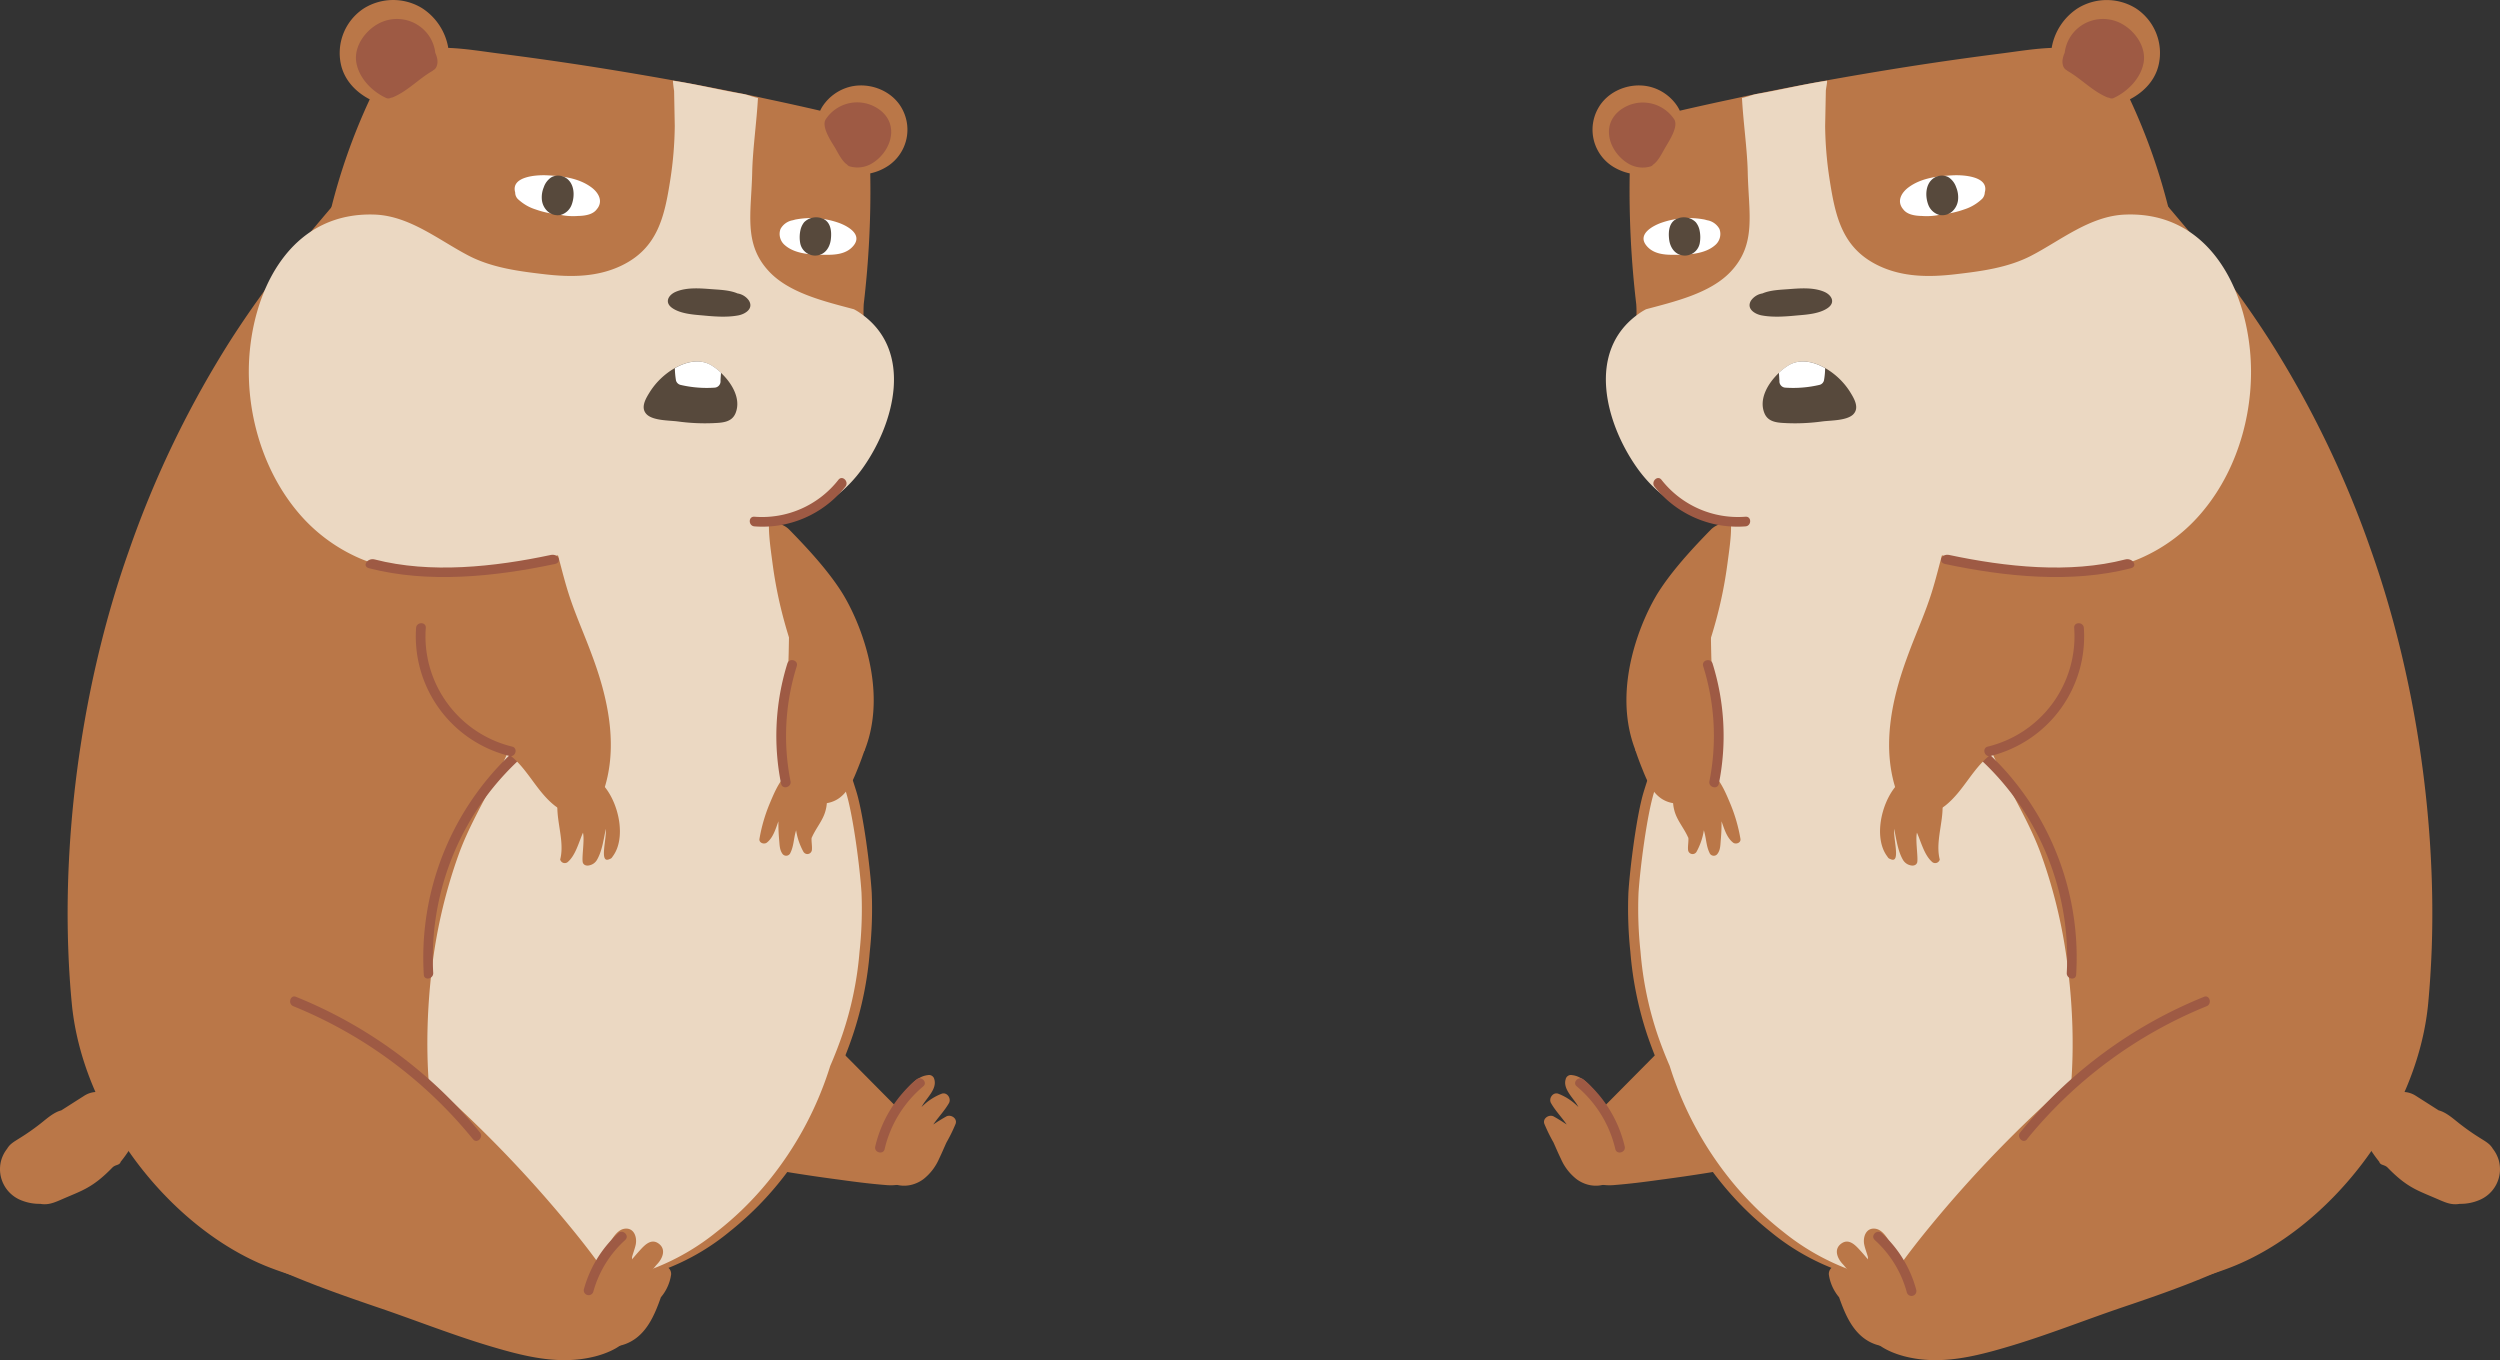 <svg xmlns="http://www.w3.org/2000/svg" width="796.95" height="433.58" viewBox="0 0 796.95 433.58">
  <rect x="0" y="0" width="796.95" height="433.58" fill="#333333" stroke="none"/>
  <defs>
    <style>
      .cls-1 {
        fill: #ba7748;
      }

      .cls-2 {
        fill: #ebd8c2;
      }

      .cls-3 {
        fill: #9e5a44;
      }

      .cls-4 {
        fill: #57493c;
      }

      .cls-5 {
        fill: #fff;
      }
    </style>
  </defs>
  <g id="Слой_2" data-name="Слой 2">
    <g id="Слой_1-2" data-name="Слой 1">
      <g>
        <path class="cls-1" d="M600,350.75a30.08,30.08,0,0,0-2.93-7.37,66.16,66.16,0,0,0-3.72-6.5c-6-9.47-12.41-18.69-18.62-28a8.91,8.91,0,0,0-8.42-4,3.73,3.73,0,0,0-.6-.37c-4.2-2.22-8.63-.83-11.26,2.95-.43.62-.86,1.24-1.31,1.85-.14.2-.72.95-.83,1.1-.85,1.07-1.71,2.11-2.6,3.14-2,2.29-4.05,4.5-6.15,6.68-4.4,4.56-8.91,9-13.37,13.52l-27.5,27.74c-1.92,1.93-3.13,5.32-2.11,8,1.13,3,2.73,5.35,5.65,6.81a15.86,15.86,0,0,0,8.22,1.48c4.89-.38,9.79-1,14.65-1.68,10.22-1.34,20.4-2.94,30.52-4.92q14.67-2.88,29.13-6.71A21.17,21.17,0,0,0,595.4,362,10.65,10.65,0,0,0,600,350.75Z"/>
        <path class="cls-1" d="M557,168.87c-3.14-2.64-8.57-3.13-11.64,0-6.06,6.18-12.27,13-16.55,19.67-5.23,8.17-15.24,30.58-7.5,50.52,1.44,3.71,10.35.72,14.36-.47,4.5-1.33,6.65-22.06,5.75-26.2-.08-.34-.14-.69-.21-1v-.23c-.05-.88-.13-1.75-.13-2.63a19.44,19.44,0,0,1,.12-2.64,6.2,6.2,0,0,1,.08-.74,1.51,1.51,0,0,1,.1-.54,52.79,52.79,0,0,1,1.43-5.14c.25-.71.53-1.4.82-2.08-.19.49.69-1.43.81-1.66a59,59,0,0,1,6-9l.86-1,.05-.06c.6-.69,1.21-1.38,1.83-2.06q1.86-2,3.81-4C559.86,176.57,560.38,171.72,557,168.87Z"/>
        <path class="cls-1" d="M775.19,302.19q-.32,8.94-1.13,17.66c-3.42,36.12-31.5,71.72-62.55,84-12.19,4.8-25.09,7.1-38,8.81-17.26,2.29-36.23,4.41-54.37,2.46-.65-.06-1.29-.14-1.93-.22-11.71-1.44-23-4.66-33.28-10.69a73.74,73.74,0,0,1-19.59-11.61,101.73,101.73,0,0,1-16-16,110.3,110.3,0,0,1-19.5-36.91q-2.07-4.87-3.81-10a113.13,113.13,0,0,1-5.31-26.32,130.4,130.4,0,0,1-.62-18.85c.5-7.87,2.61-24.73,4.91-32.2,8.29-26.93,19.24-44.33,22.91-72.66.6-4.66,1.36-9.36,1.1-14.07-.24-4.37-1.08-8.91-.09-13.22l.12-.49a182.46,182.46,0,0,1,9.63-27.37A148,148,0,0,1,592,76.61c15.49-14.57,31.52-28.52,47.3-42.74a16.83,16.83,0,0,1,7.54-4.76l4.55-.66a14.05,14.05,0,0,1,7.72,2c8.6,2.6,14.38,14.24,20,21.1C686,59.9,693.1,68.07,700,76.37a325.4,325.4,0,0,1,23.37,31.88A322,322,0,0,1,756,175.89C769.61,214.43,776.64,260,775.19,302.19Z"/>
        <path class="cls-2" d="M652.51,380.13A74.47,74.47,0,0,1,622.37,415c-11.93-1.45-23.46-4.66-33.9-10.69a75.41,75.41,0,0,1-20-11.62,103.59,103.59,0,0,1-16.36-16,110.4,110.4,0,0,1-19.86-36.92q-2.13-4.89-3.88-10a111,111,0,0,1-5.4-26.32,127.61,127.61,0,0,1-.64-18.85c.51-7.88,2.66-24.74,5-32.22.69-2.22,1.41-4.38,2.14-6.49,8.1-23.39,17.77-40.19,21.2-66.18.4-3,.86-6.07,1.07-9.12a37.94,37.94,0,0,0,0-5c-.24-4.36-1.1-8.9-.09-13.22,7.31.67,14.59,1.61,21.91,2.11a400.59,400.59,0,0,0,47.13.4,20.19,20.19,0,0,0,.18,2.25c1.78,17.07,7.15,47.43,9.06,64.87,2,18.35,14.72,33.56,20.83,50.63a163.74,163.74,0,0,1,8.58,37.21C662,332.2,661.36,359.33,652.51,380.13Z"/>
        <path class="cls-3" d="M629.42,240.38a86.09,86.09,0,0,1,29.42,69.75c-.12,2,2.9,2.56,3,.58a89.39,89.39,0,0,0-18-59.47A85.9,85.9,0,0,0,631.47,238c-1.51-1.3-3.56,1-2.05,2.3Z"/>
        <path class="cls-1" d="M653.7,188.65a66,66,0,0,0-13-22.24,6.92,6.92,0,0,0-3.19-1.47,29.06,29.06,0,0,0-5.56-1.07c-2.42-.26-5.44-.57-7.61.73s-2.84,4-3.52,6.16c-1.85,6-3.17,12.17-5.06,18.18s-4.43,11.75-6.68,17.6c-.43,1.14-.86,2.28-1.27,3.42-5,13.68-8.07,29-3,43,2.29,6.4,10,8.08,15.38,3.79,5.94-4.75,8.69-12.08,14.88-16.55,4.19-3,9.19-5,13.09-8.33,6.53-5.63,8.29-14,8.65-21.92A59.05,59.05,0,0,0,653.7,188.65Z"/>
        <path class="cls-1" d="M544,250.67a10,10,0,0,1-10,5.45c-6.52-.7-8.66-6.5-10.61-11.34q-1.14-2.82-2.1-5.72c8.6-21.38,18.88-36.74,22.53-60.49.42-2.77.91-5.55,1.13-8.34.81.78.49,1.9.46,2.93,0,1.4-.09,2.81-.13,4.22q-.18,5.91-.37,11.82c-.11,3.72.31,7.41.42,11.14.17,5.28.11,10.62.57,15.86a13.26,13.26,0,0,0,.12,1.39C546.93,228.28,548.88,240.53,544,250.67Z"/>
        <path class="cls-1" d="M720.44,336.53a73.63,73.63,0,0,1-6-11.6,12.26,12.26,0,0,0-3.18-5.28c-6-5.15-20.53,2.15-26,5.29-9.42,5.38-17.39,12.86-25.47,20a394,394,0,0,0-44.1,45.49c-7.15,8.67-14,17.75-19.26,27.67-4.3,8.06,4,12.55,10.77,14.29,11.37,2.91,22.57,0,33.59-3.28,12.34-3.69,24.32-8.5,36.52-12.61,13.15-4.43,26.27-9.11,38.68-15.34,4.19-2.11,8.29-4.4,12.26-6.9a31.24,31.24,0,0,0,6.83-5.38c6.54-7.26,3.71-17.88.38-25.9-3.42-8.23-8.44-15.65-13.08-23.23Z"/>
        <path class="cls-1" d="M618.36,274c-2.16-8.23,4.77-18.63-2.55-25.18-3.47-2.7-8.86-1.54-11.56,1.92-4.72,5.74-6.84,16.4-2.78,22.06.58.81.43.79,1.37,1.15,3.09,1.2.64-6.63,1-9.72.77,4.07,1.3,7.27,2.74,9.79a3.66,3.66,0,0,0,2.27,1.78c1.42.43,2.22-.27,2.34-1,.28-1.83-.65-7.14-.1-9.35,1.33,3,2.38,7.29,4.93,9.4a1.49,1.49,0,0,0,2.07-.3A1.42,1.42,0,0,0,618.36,274Z"/>
        <path class="cls-1" d="M688.86,92.17a8.66,8.66,0,0,1-7.67-1.64c-4.56,2-9.62,3.17-14.39,4.4a415.15,415.15,0,0,1-134.91,12c-2.62-.2-7.21,4.17-8.7,2.41-1.55-1-1.56-5.28-1.52-8.7a35.09,35.09,0,0,0-.07-3.7,308.64,308.64,0,0,1-2.08-41.67,16.68,16.68,0,0,1-5.85-2.49,13.89,13.89,0,0,1-4.31-18.08c3.13-5.85,10.46-8.64,16.78-7a14.84,14.84,0,0,1,8.35,5.84,11.64,11.64,0,0,1,1,1.75q8.31-1.92,16.61-3.68l4.56-1q10.38-2.14,20.78-4.09,16.29-3,32.66-5.55,14-2.16,28.07-3.95c5.22-.67,10.55-1.56,15.86-1.75a18.83,18.83,0,0,1,8.38-12.68,17.65,17.65,0,0,1,18.45.06,17,17,0,0,1,7.28,18c-1.15,5.05-4.77,8.72-9.16,11a191.25,191.25,0,0,1,12.62,36q1.71,7.08,2.86,14.3C695.24,86.57,693.51,90.62,688.86,92.17Z"/>
        <path class="cls-2" d="M702.46,162.68A53.41,53.41,0,0,1,682.22,178c-14.78,6.36-31.83,4.11-47.37,1.76-22.12-3.33-43.55-9.08-66-10.31-18.5-1-36-4.62-47.15-20.53-9.93-14.16-16-36.85.44-48.72a19.34,19.34,0,0,1,2.59-1.62c9.06-2.44,20.48-5.06,27-12,8.31-8.83,5.69-18.57,5.41-31.74-.15-7.17-1.48-16.44-1.83-23.62,1.58-.28,3.18-1,4.76-1.28,7.17-1.21,15.15-3.16,22.35-4.22.11.54-.38,2.69-.38,3.24l-.22,11.21a118.11,118.11,0,0,0,1.43,17.1c1.83,11.76,4,21.82,15.53,27.38,7.7,3.72,16.12,3.75,24.43,2.79s16.84-2.07,24.27-5.91c9.39-4.86,18.73-12.65,29.85-13.12,25.43-1.09,37.75,21.25,39.91,43.18C719,129.32,714,148.67,702.46,162.68Z"/>
        <path class="cls-4" d="M581.48,93c-3.4-1.43-7.54-1.11-11.13-.84-2.61.21-5.94.27-8.51,1.38a5.5,5.5,0,0,0-3.66,2.29c-1.55,2.59,1.2,4.29,3.38,4.71,3.73.7,7.77.36,11.52,0,3.06-.25,7-.55,9.58-2.36S583.85,94,581.48,93Z"/>
        <path class="cls-4" d="M590.66,132.2c-2.11,1.9-7,1.8-9.71,2.14a63.47,63.47,0,0,1-11.11.56c-2.89-.14-6.15-.13-7.39-3.22-1.82-4.52,1.15-9.54,4.69-12.87a18.94,18.94,0,0,1,2.79-2.19c3.62-2.35,8.06-1.47,11.93.74a22.84,22.84,0,0,1,7.76,7.35C590.92,126.82,593,130,590.66,132.2Z"/>
        <path class="cls-5" d="M581.44,121.29a1.93,1.93,0,0,1-1.37,1.39,36.66,36.66,0,0,1-11,.89,2,2,0,0,1-1.82-2.13c-.06-.87-.11-1.75-.16-2.63a18.94,18.94,0,0,1,2.79-2.19c3.62-2.35,8.06-1.47,11.93.74A22.54,22.54,0,0,1,581.44,121.29Z"/>
        <path class="cls-1" d="M546.51,247.17c-1.64-1.67-3.94-1.68-6.17-1.33a8.83,8.83,0,0,0-5.28,3.76,10.68,10.68,0,0,0-1.41,8.35c.74,3.38,3.07,5.82,4.44,8.91l.13.23c.09,1.28-.21,2.51-.1,3.84a1.45,1.45,0,0,0,2.73.55,20.88,20.88,0,0,0,2.31-6.81c.08.29.16.59.23.88.53,2.1.6,4.33,1.56,6.29a1.46,1.46,0,0,0,1.87.87h0a1.41,1.41,0,0,0,.58-.4c1.05-1.27,1-2.84,1.14-4.44s.24-3.21.25-4.82v-1.23c.87,2.37,1.63,5.16,3.66,6.77.87.7,2.59.12,2.37-1.18a51.34,51.34,0,0,0-3.18-11.07C550.36,253.3,548.85,249.55,546.51,247.17Z"/>
        <path class="cls-1" d="M497.6,369.44a16.62,16.62,0,0,0,5,6.47c4.9,3.6,11.71,2.51,14.28-3.31,3.25-7.39-1.43-15.31-5.78-21.09-2.45-3.25-5.53-8.33-10-8.79a1.71,1.71,0,0,0-2,1.34c-.91,3,2.26,5.79,3.69,8.17l.39.69a18.13,18.13,0,0,0-6.42-4.26c-1.75-.62-3.17,1.55-2.32,3,1.4,2.46,3.39,4.48,5,6.82-1.34-.91-2.71-1.76-4.13-2.56s-3.64.56-3,2.33a52.64,52.64,0,0,0,2.91,5.94C496,365.93,496.76,367.72,497.6,369.44Z"/>
        <path class="cls-1" d="M609.68,407.44a104.84,104.84,0,0,0-5.84-9.14c-1.41-2.09-3.09-6.11-5.9-6.59-3.08-.52-4.19,2.67-3.64,5.13.29,1.33.81,2.6,1.17,3.92a2.89,2.89,0,0,0,0,.72c-.72-.86-1.44-1.71-2.19-2.54-1.56-1.72-3.74-4.34-6.27-2.54s-1.32,4.66.3,6.44a19.51,19.51,0,0,1,2.35,3.07,28.1,28.1,0,0,0-4.11-2c-1.62-.62-2.74,1.15-2.53,2.51a14.38,14.38,0,0,0,3.24,7.12c2,5.67,4.55,11.79,10.33,14.5,5.07,2.37,10.84,1.17,13.87-3.71C613.79,419,612.46,412.66,609.68,407.44Z"/>
        <path class="cls-1" d="M796.59,370a10.78,10.78,0,0,0-1.92-3.79c-1.48-2.52-3.51-2.52-10.33-7.79-2.06-1.58-4.45-3.84-6.93-4.45l-7.28-4.64c-5.6-3.57-11.92,1.23-12.3,6.83-3,2.53-4.29,7-2,10.56a42.14,42.14,0,0,0,2.62,3.62c.38,1.24,1.66.83,2.67,1.86,6.34,6.52,9.69,7.32,16,10.08,2.44,1.06,4.41,1.95,7,1.48a15.19,15.19,0,0,0,6-1.11A10.64,10.64,0,0,0,796.59,370Z"/>
        <path class="cls-3" d="M527.42,155.11a33.75,33.75,0,0,0,29,12.69c2-.16,2-3.24,0-3.08a31,31,0,0,1-26.79-11.79C528.38,151.37,526.21,153.56,527.42,155.11Z"/>
        <path class="cls-3" d="M634.49,241a39.25,39.25,0,0,0,29.8-40.83c-.14-2-3.23-2-3.08,0A36.19,36.19,0,0,1,633.67,238c-1.93.46-1.11,3.44.82,3Z"/>
        <path class="cls-3" d="M542.93,212.34a74.07,74.07,0,0,1,2,36.71c-.38,1.94,2.59,2.77,3,.82a77.36,77.36,0,0,0-2-38.36c-.6-1.88-3.57-1.08-3,.83Z"/>
        <path class="cls-3" d="M597.6,395.26a34.46,34.46,0,0,1,10.22,16.59,1.56,1.56,0,1,0,3-.82,37.36,37.36,0,0,0-11-17.95c-1.47-1.33-3.66.85-2.18,2.18Z"/>
        <path class="cls-3" d="M502.61,346.3a37,37,0,0,1,12.32,20c.45,1.93,3.43,1.12,3-.82a39.68,39.68,0,0,0-13.12-21.36c-1.51-1.26-3.71.91-2.18,2.18Z"/>
        <path class="cls-3" d="M646.12,363.21a143.24,143.24,0,0,1,57.31-42.45c1.82-.73,1-3.71-.82-3A146.28,146.28,0,0,0,644,361c-1.24,1.53.93,3.73,2.18,2.18Z"/>
        <path class="cls-3" d="M676.29,7.54a12.4,12.4,0,0,0-13.24.91,12.21,12.21,0,0,0-4.87,8.38,7.93,7.93,0,0,0-.65,2.09c-.21,1.29.12,2.88,1.27,3.45a1.87,1.87,0,0,0,.35.28C663.52,25.18,667,29,671.66,31a2.1,2.1,0,0,0,.65.14,1.57,1.57,0,0,0,1.53.09c4.46-2.09,8.6-6.26,9.5-11.25S680.63,9.86,676.29,7.54Z"/>
        <path class="cls-3" d="M533.64,37.94A12,12,0,0,0,517,34.74a10.1,10.1,0,0,0-.84.62c-6.16,5.12-2.75,13.7,3.28,17a8.88,8.88,0,0,0,6.68.71,1.46,1.46,0,0,0,.83-.56c1.62-1.09,2.82-3.59,3.77-5.23C531.81,45.31,535.32,40.3,533.64,37.94Z"/>
        <path class="cls-3" d="M620.08,179.8c19.19,4.07,40.34,6.22,59.2,1.35,2.36-.61.57-3.41-1.77-2.81-17.75,4.59-38.13,2.4-56.16-1.43-2.44-.52-3.72,2.37-1.27,2.89Z"/>
        <path class="cls-5" d="M632.71,61.34c1.49-5.25-7.22-5.6-10-5.46-4.58.22-10.09.72-14.3,3.84-1.78,1.31-3.47,3.58-2.4,5.92a3.78,3.78,0,0,0,.64,1c1.15,1.66,3.5,2.16,5.94,2.2a20.26,20.26,0,0,0,6.4-.51,29,29,0,0,0,7.19-1.58A14.62,14.62,0,0,0,631,64.14c.3-.24.58-.49.86-.75A3.14,3.14,0,0,0,632.71,61.34Z"/>
        <path class="cls-5" d="M543.45,70a26.65,26.65,0,0,0-13.8,1c-2.84,1-7.62,3.61-4.92,7.15,2.23,2.92,6,3.11,9.19,3.08,4.08,0,9.5-.16,12.8-3.06A4.65,4.65,0,0,0,548.13,73a5.49,5.49,0,0,0-3.93-2.79Z"/>
        <path class="cls-4" d="M541.79,73.44a5.92,5.92,0,0,0-1.22-2.61,5.39,5.39,0,0,0-5.35-1.33c-3.09.87-3.45,4-3.14,6.76s2,5.12,4.9,5.22a4.85,4.85,0,0,0,4.85-3.87A10.64,10.64,0,0,0,541.79,73.44Z"/>
        <path class="cls-4" d="M621.25,56.57a3.21,3.21,0,0,0-.45-.24,4.63,4.63,0,0,0-4.16.32c-2.85,1.73-3,5.68-2,8.46a5.32,5.32,0,0,0,3.65,3.43,4.8,4.8,0,0,0,4-1.1,5.79,5.79,0,0,0,1.89-3.66,8.32,8.32,0,0,0-.6-4.1A6.18,6.18,0,0,0,621.25,56.57Z"/>
      </g>
      <g>
        <path class="cls-1" d="M197,350.75a30.48,30.48,0,0,1,2.93-7.37,70.72,70.72,0,0,1,3.71-6.5c6-9.47,12.41-18.69,18.63-28a8.92,8.92,0,0,1,8.42-4,3.73,3.73,0,0,1,.6-.37c4.2-2.22,8.63-.83,11.25,2.95.43.62.87,1.24,1.32,1.85.14.2.71.95.83,1.1.84,1.07,1.71,2.11,2.6,3.14,2,2.29,4,4.5,6.15,6.68,4.4,4.56,8.9,9,13.37,13.52l27.49,27.74c1.92,1.93,3.13,5.32,2.12,8-1.13,3-2.73,5.35-5.66,6.81a15.8,15.8,0,0,1-8.21,1.48c-4.9-.38-9.79-1-14.66-1.68-10.22-1.34-20.39-2.94-30.51-4.92q-14.67-2.88-29.13-6.71a21.32,21.32,0,0,1-6.67-2.52A10.66,10.66,0,0,1,197,350.75Z"/>
        <path class="cls-1" d="M240,168.87c3.14-2.64,8.57-3.13,11.63,0,6.07,6.18,12.28,13,16.55,19.67,5.24,8.17,15.25,30.58,7.51,50.52-1.45,3.71-10.35.72-14.36-.47-4.5-1.33-6.65-22.06-5.76-26.2.08-.34.15-.69.21-1v-.23c0-.88.13-1.75.13-2.63a19.44,19.44,0,0,0-.12-2.64,6.23,6.23,0,0,0-.09-.74c0-.25-.05-.28-.09-.54-.39-1.73-.87-3.45-1.43-5.14-.25-.71-.53-1.4-.82-2.08.19.49-.69-1.43-.82-1.66a58.23,58.23,0,0,0-6-9l-.86-1,0-.06c-.61-.69-1.21-1.38-1.83-2.06-1.24-1.36-2.52-2.69-3.81-4C237.08,176.57,236.55,171.72,240,168.87Z"/>
        <path class="cls-1" d="M21.75,302.19q.3,8.94,1.13,17.66c3.42,36.12,31.5,71.72,62.55,84,12.19,4.8,25.09,7.1,38,8.81,17.27,2.29,36.24,4.41,54.38,2.46.65-.06,1.29-.14,1.93-.22,11.71-1.44,23-4.66,33.27-10.69A73.43,73.43,0,0,0,232.6,392.6a101.68,101.68,0,0,0,16.06-16,110.37,110.37,0,0,0,19.49-36.91q2.1-4.87,3.81-10a111.6,111.6,0,0,0,5.31-26.32,127.6,127.6,0,0,0,.62-18.85c-.49-7.87-2.6-24.73-4.9-32.2-8.29-26.93-19.24-44.33-22.92-72.66-.59-4.66-1.36-9.36-1.1-14.07.25-4.37,1.09-8.91.09-13.22a2,2,0,0,0-.11-.49,181.4,181.4,0,0,0-9.64-27.37A147.77,147.77,0,0,0,205,76.61C189.46,62,173.43,48.09,157.65,33.87a16.72,16.72,0,0,0-7.55-4.76l-4.55-.66a14,14,0,0,0-7.71,2c-8.6,2.6-14.39,14.24-20,21.1C111,59.9,103.89,68.07,97,76.37a327,327,0,0,0-23.37,31.88A322.4,322.4,0,0,0,41,175.85C27.33,214.43,20.29,260,21.75,302.19Z"/>
        <path class="cls-2" d="M144.43,380.13A74.58,74.58,0,0,0,174.57,415c11.93-1.45,23.46-4.66,33.89-10.69a75.1,75.1,0,0,0,20-11.62,102.68,102.68,0,0,0,16.35-16,109.68,109.68,0,0,0,19.86-36.92q2.13-4.89,3.88-10A110.08,110.08,0,0,0,274,303.41a126.25,126.25,0,0,0,.63-18.85c-.5-7.88-2.65-24.74-5-32.22-.7-2.22-1.41-4.39-2.14-6.49-8.1-23.39-17.77-40.19-21.21-66.18-.39-3-.85-6.07-1.06-9.12a41.74,41.74,0,0,1-.06-5c.25-4.36,1.11-8.9.09-13.22-7.3.67-14.58,1.61-21.9,2.11a400.75,400.75,0,0,1-47.14.4,20.09,20.09,0,0,1-.17,2.25c-1.79,17.07-7.16,47.43-9.07,64.87-2,18.35-14.71,33.56-20.83,50.63a164.94,164.94,0,0,0-8.58,37.21C135,332.2,135.58,359.33,144.43,380.13Z"/>
        <path class="cls-3" d="M167.52,240.38a86.09,86.09,0,0,0-29.42,69.75c.12,2-2.91,2.56-3,.58a89.39,89.39,0,0,1,18-59.47A85.93,85.93,0,0,1,165.47,238c1.5-1.3,3.56,1,2.05,2.3Z"/>
        <path class="cls-1" d="M143.23,188.65a66.34,66.34,0,0,1,13-22.24,7,7,0,0,1,3.18-1.47,30.17,30.17,0,0,1,5.56-1.07c2.43-.26,5.45-.57,7.61.73s2.85,4,3.53,6.16c1.85,6,3.17,12.17,5.06,18.18s4.43,11.75,6.67,17.6c.44,1.14.86,2.28,1.28,3.42,5,13.68,8.07,29,3,43-2.29,6.4-10,8.08-15.37,3.79-5.94-4.75-8.69-12.08-14.89-16.55-4.19-3-9.18-5-13.09-8.33-6.53-5.63-8.28-14-8.64-21.92A59,59,0,0,1,143.23,188.65Z"/>
        <path class="cls-1" d="M252.92,250.67a10,10,0,0,0,10,5.45c6.51-.7,8.65-6.5,10.61-11.34q1.14-2.82,2.1-5.72c-8.6-21.38-18.88-36.74-22.53-60.49-.42-2.77-.92-5.55-1.13-8.34-.82.78-.5,1.9-.46,2.93,0,1.4.08,2.81.13,4.22L252,189.2c.12,3.72-.3,7.41-.42,11.14-.16,5.28-.1,10.62-.56,15.86l-.12,1.39C250,228.28,248.05,240.53,252.92,250.67Z"/>
        <path class="cls-1" d="M76.5,336.53a73.63,73.63,0,0,0,6-11.6,12.2,12.2,0,0,1,3.18-5.28c6-5.15,20.53,2.15,26,5.29,9.41,5.38,17.39,12.86,25.47,20a392.29,392.29,0,0,1,44.09,45.49c7.16,8.67,14,17.75,19.27,27.67,4.3,8.06-4,12.55-10.78,14.29-11.36,2.91-22.56,0-33.58-3.28-12.34-3.69-24.32-8.5-36.52-12.61C106.49,412,93.37,407.36,81,401.13c-4.19-2.11-8.29-4.4-12.26-6.9a31.72,31.72,0,0,1-6.83-5.38c-6.54-7.26-3.71-17.88-.38-25.9,3.42-8.23,8.44-15.65,13.07-23.23C75.21,338.66,75.86,337.6,76.5,336.53Z"/>
        <path class="cls-1" d="M178.57,274c2.17-8.23-4.77-18.63,2.55-25.18,3.47-2.7,8.87-1.54,11.57,1.92,4.72,5.74,6.83,16.4,2.78,22.06-.58.81-.43.79-1.37,1.15-3.09,1.2-.64-6.63-1-9.72-.77,4.07-1.3,7.27-2.75,9.79a3.61,3.61,0,0,1-2.26,1.78c-1.42.43-2.22-.27-2.34-1-.29-1.83.65-7.14.09-9.35-1.32,3-2.37,7.29-4.92,9.4a1.49,1.49,0,0,1-2.07-.3A1.59,1.59,0,0,1,178.57,274Z"/>
        <path class="cls-1" d="M108.08,92.17a8.65,8.65,0,0,0,7.67-1.64c4.56,2,9.61,3.17,14.39,4.4a415.11,415.11,0,0,0,134.9,12c2.63-.2,7.22,4.17,8.71,2.41,1.55-1,1.55-5.28,1.52-8.7,0-1.24,0-2.47.07-3.7a307,307,0,0,0,2.08-41.67,16.55,16.55,0,0,0,5.84-2.49,13.89,13.89,0,0,0,4.32-18.08c-3.13-5.85-10.47-8.64-16.78-7a14.87,14.87,0,0,0-8.35,5.84,10.42,10.42,0,0,0-1,1.75q-8.3-1.92-16.61-3.68l-4.57-1q-10.35-2.14-20.77-4.09-16.29-3-32.66-5.55-14-2.16-28.07-3.95c-5.22-.67-10.56-1.56-15.87-1.75a18.78,18.78,0,0,0-8.37-12.68A17.66,17.66,0,0,0,116,2.67a17,17,0,0,0-7.29,18c1.16,5,4.77,8.72,9.16,11a191.93,191.93,0,0,0-12.61,36q-1.71,7.08-2.86,14.3C101.7,86.57,103.43,90.62,108.08,92.17Z"/>
        <path class="cls-2" d="M94.48,162.68A53.45,53.45,0,0,0,114.71,178c14.79,6.36,31.84,4.11,47.37,1.76,22.12-3.33,43.56-9.08,66-10.31,18.5-1,36-4.62,47.15-20.53,9.93-14.16,15.94-36.85-.45-48.72a18.62,18.62,0,0,0-2.58-1.62c-9.06-2.44-20.48-5.06-27-12-8.31-8.83-5.69-18.57-5.41-31.74.15-7.17,1.47-16.44,1.83-23.62-1.58-.28-3.18-1-4.76-1.28-7.18-1.21-15.16-3.16-22.35-4.22a32.49,32.49,0,0,0,.38,3.24l.21,11.21a118.1,118.1,0,0,1-1.42,17.1c-1.83,11.76-4,21.82-15.53,27.38-7.71,3.72-16.12,3.75-24.43,2.79s-16.84-2.07-24.27-5.91c-9.39-4.86-18.74-12.65-29.85-13.12-25.47-1-37.79,21.29-39.95,43.22C77.91,129.32,83,148.67,94.48,162.68Z"/>
        <path class="cls-4" d="M215.46,93c3.4-1.43,7.54-1.11,11.13-.84,2.6.21,5.94.27,8.51,1.38a5.46,5.46,0,0,1,3.65,2.29c1.56,2.59-1.19,4.29-3.38,4.71-3.72.7-7.76.36-11.52,0-3-.25-7-.55-9.57-2.36S213.09,94,215.46,93Z"/>
        <path class="cls-4" d="M206.27,132.2c2.12,1.9,7,1.8,9.72,2.14a63.51,63.51,0,0,0,11.11.56c2.89-.14,6.15-.13,7.39-3.22,1.82-4.52-1.15-9.54-4.7-12.87a17.87,17.87,0,0,0-2.78-2.19c-3.63-2.35-8.06-1.47-11.93.74a23,23,0,0,0-7.77,7.35C206,126.82,203.89,130,206.27,132.2Z"/>
        <path class="cls-5" d="M215.49,121.29a2,2,0,0,0,1.38,1.39,36.66,36.66,0,0,0,11,.89,2,2,0,0,0,1.82-2.13c0-.87.11-1.75.15-2.63a18.86,18.86,0,0,0-2.78-2.19c-3.63-2.35-8.06-1.47-11.93.74A26,26,0,0,0,215.49,121.29Z"/>
        <path class="cls-1" d="M250.43,247.17c1.64-1.67,3.94-1.68,6.16-1.33a8.79,8.79,0,0,1,5.29,3.76,10.64,10.64,0,0,1,1.4,8.35c-.74,3.38-3.06,5.82-4.43,8.91a1.34,1.34,0,0,1-.13.23c-.09,1.28.21,2.51.1,3.84a1.46,1.46,0,0,1-1.58,1.32,1.49,1.49,0,0,1-1.15-.77,20.88,20.88,0,0,1-2.31-6.81l-.24.88c-.52,2.1-.59,4.33-1.56,6.29a1.46,1.46,0,0,1-2.45.47c-1-1.27-1-2.84-1.14-4.44s-.24-3.21-.25-4.82v-1.23c-.87,2.37-1.63,5.16-3.66,6.77-.88.7-2.6.12-2.38-1.18a51.94,51.94,0,0,1,3.19-11.07C246.57,253.3,248.08,249.55,250.43,247.17Z"/>
        <path class="cls-1" d="M299.34,369.44a16.69,16.69,0,0,1-5,6.47c-4.91,3.6-11.72,2.51-14.28-3.31-3.25-7.39,1.43-15.31,5.78-21.09,2.45-3.25,5.52-8.33,10-8.79a1.71,1.71,0,0,1,2,1.34c.91,3-2.27,5.79-3.69,8.17-.14.23-.27.46-.4.69a18.4,18.4,0,0,1,6.43-4.26c1.75-.62,3.16,1.55,2.32,3-1.41,2.46-3.39,4.48-5,6.82,1.34-.91,2.71-1.76,4.13-2.56s3.63.56,3,2.33a51,51,0,0,1-2.91,5.94C300.92,365.93,300.18,367.72,299.34,369.44Z"/>
        <path class="cls-1" d="M187.25,407.44q2.7-4.71,5.85-9.14c1.41-2.09,3.09-6.11,5.9-6.59,3.08-.52,4.18,2.67,3.64,5.13-.3,1.33-.81,2.6-1.17,3.92a2.17,2.17,0,0,1,0,.72c.71-.86,1.44-1.71,2.19-2.54,1.56-1.72,3.74-4.34,6.26-2.54s1.32,4.66-.29,6.44a20.13,20.13,0,0,0-2.35,3.07,28.59,28.59,0,0,1,4.11-2c1.62-.62,2.74,1.15,2.53,2.51a14.38,14.38,0,0,1-3.24,7.12c-2,5.67-4.55,11.79-10.34,14.5-5.06,2.37-10.84,1.17-13.87-3.71C183.15,419,184.48,412.66,187.25,407.44Z"/>
        <path class="cls-1" d="M.35,370a10.76,10.76,0,0,1,1.91-3.79c1.49-2.52,3.52-2.52,10.34-7.79,2.05-1.58,4.44-3.84,6.93-4.45l7.28-4.64c5.6-3.57,11.92,1.23,12.3,6.83,3,2.53,4.29,7,2,10.56a40.19,40.19,0,0,1-2.63,3.62c-.38,1.24-1.66.83-2.66,1.86-6.34,6.52-9.69,7.32-16,10.08-2.44,1.06-4.42,1.95-7,1.48a15.25,15.25,0,0,1-6-1.11A10.66,10.66,0,0,1,.35,370Z"/>
        <path class="cls-3" d="M269.51,155.11a33.74,33.74,0,0,1-29,12.69c-2-.16-2-3.24,0-3.08a30.92,30.92,0,0,0,26.78-11.79C268.55,151.37,270.72,153.56,269.51,155.11Z"/>
        <path class="cls-3" d="M162.44,241a39.27,39.27,0,0,1-29.8-40.83c.15-2,3.24-2,3.09,0A36.2,36.2,0,0,0,163.26,238c1.93.46,1.12,3.44-.82,3Z"/>
        <path class="cls-3" d="M254,212.34a74.15,74.15,0,0,0-2,36.7c.39,1.94-2.58,2.77-3,.82a77.59,77.59,0,0,1,2-38.36c.59-1.88,3.57-1.08,3,.83Z"/>
        <path class="cls-3" d="M199.34,395.26a34.46,34.46,0,0,0-10.22,16.59,1.56,1.56,0,0,1-3-.82,37.56,37.56,0,0,1,11-17.95c1.47-1.33,3.66.85,2.19,2.18Z"/>
        <path class="cls-3" d="M294.33,346.3a36.92,36.92,0,0,0-12.32,20c-.46,1.93-3.43,1.12-3-.82a39.7,39.7,0,0,1,13.12-21.36c1.51-1.26,3.7.91,2.18,2.18Z"/>
        <path class="cls-3" d="M150.82,363.21a143.17,143.17,0,0,0-57.31-42.45c-1.82-.73-1-3.71.82-3A146.22,146.22,0,0,1,153,361c1.24,1.53-.93,3.73-2.18,2.18Z"/>
        <path class="cls-3" d="M120.64,7.54a12.4,12.4,0,0,1,13.24.91,12.12,12.12,0,0,1,4.88,8.38,8.9,8.9,0,0,1,.65,2.09c.2,1.29-.13,2.88-1.27,3.45a2,2,0,0,1-.35.28C133.42,25.18,130,29,125.28,31a2,2,0,0,1-.65.14,1.59,1.59,0,0,1-1.54.09C118.63,29.18,114.5,25,113.6,20S116.3,9.86,120.64,7.54Z"/>
        <path class="cls-3" d="M263.29,37.94A12,12,0,0,1,280,34.71l0,0a10.1,10.1,0,0,1,.84.62c6.16,5.12,2.75,13.7-3.28,17a8.92,8.92,0,0,1-6.68.71,1.45,1.45,0,0,1-.83-.56c-1.63-1.09-2.82-3.59-3.77-5.23C265.13,45.31,261.62,40.3,263.29,37.94Z"/>
        <path class="cls-3" d="M176.85,179.8c-19.18,4.07-40.33,6.22-59.19,1.35-2.36-.61-.58-3.41,1.77-2.81,17.75,4.59,38.13,2.4,56.16-1.43,2.44-.52,3.72,2.37,1.26,2.89Z"/>
        <path class="cls-5" d="M164.23,61.34c-1.49-5.25,7.22-5.6,10-5.46,4.58.22,10.08.72,14.29,3.84,1.79,1.31,3.47,3.58,2.41,5.92a3.78,3.78,0,0,1-.64,1c-1.15,1.66-3.51,2.16-6,2.2a20.22,20.22,0,0,1-6.39-.51,29.26,29.26,0,0,1-7.2-1.58,14.39,14.39,0,0,1-4.82-2.61c-.3-.24-.59-.49-.86-.75A3,3,0,0,1,164.23,61.34Z"/>
        <path class="cls-5" d="M253.49,70a26.65,26.65,0,0,1,13.8,1c2.83,1,7.62,3.61,4.92,7.15-2.23,2.92-6,3.11-9.19,3.08-4.08,0-9.5-.16-12.8-3.06A4.65,4.65,0,0,1,248.81,73a5.51,5.51,0,0,1,3.93-2.79Z"/>
        <path class="cls-4" d="M255.15,73.44a6.13,6.13,0,0,1,1.21-2.61,5.4,5.4,0,0,1,5.35-1.33c3.09.87,3.46,4,3.15,6.76s-2,5.12-4.9,5.22a4.85,4.85,0,0,1-4.85-3.87A10.64,10.64,0,0,1,255.15,73.44Z"/>
        <path class="cls-4" d="M175.69,56.57a3.28,3.28,0,0,1,.45-.24,4.61,4.61,0,0,1,4.15.32c2.85,1.73,3,5.68,2,8.46a5.28,5.28,0,0,1-3.65,3.43,4.78,4.78,0,0,1-4-1.1,5.83,5.83,0,0,1-1.89-3.66,8.32,8.32,0,0,1,.6-4.1A6.11,6.11,0,0,1,175.69,56.57Z"/>
      </g>
    </g>
  </g>
</svg>
